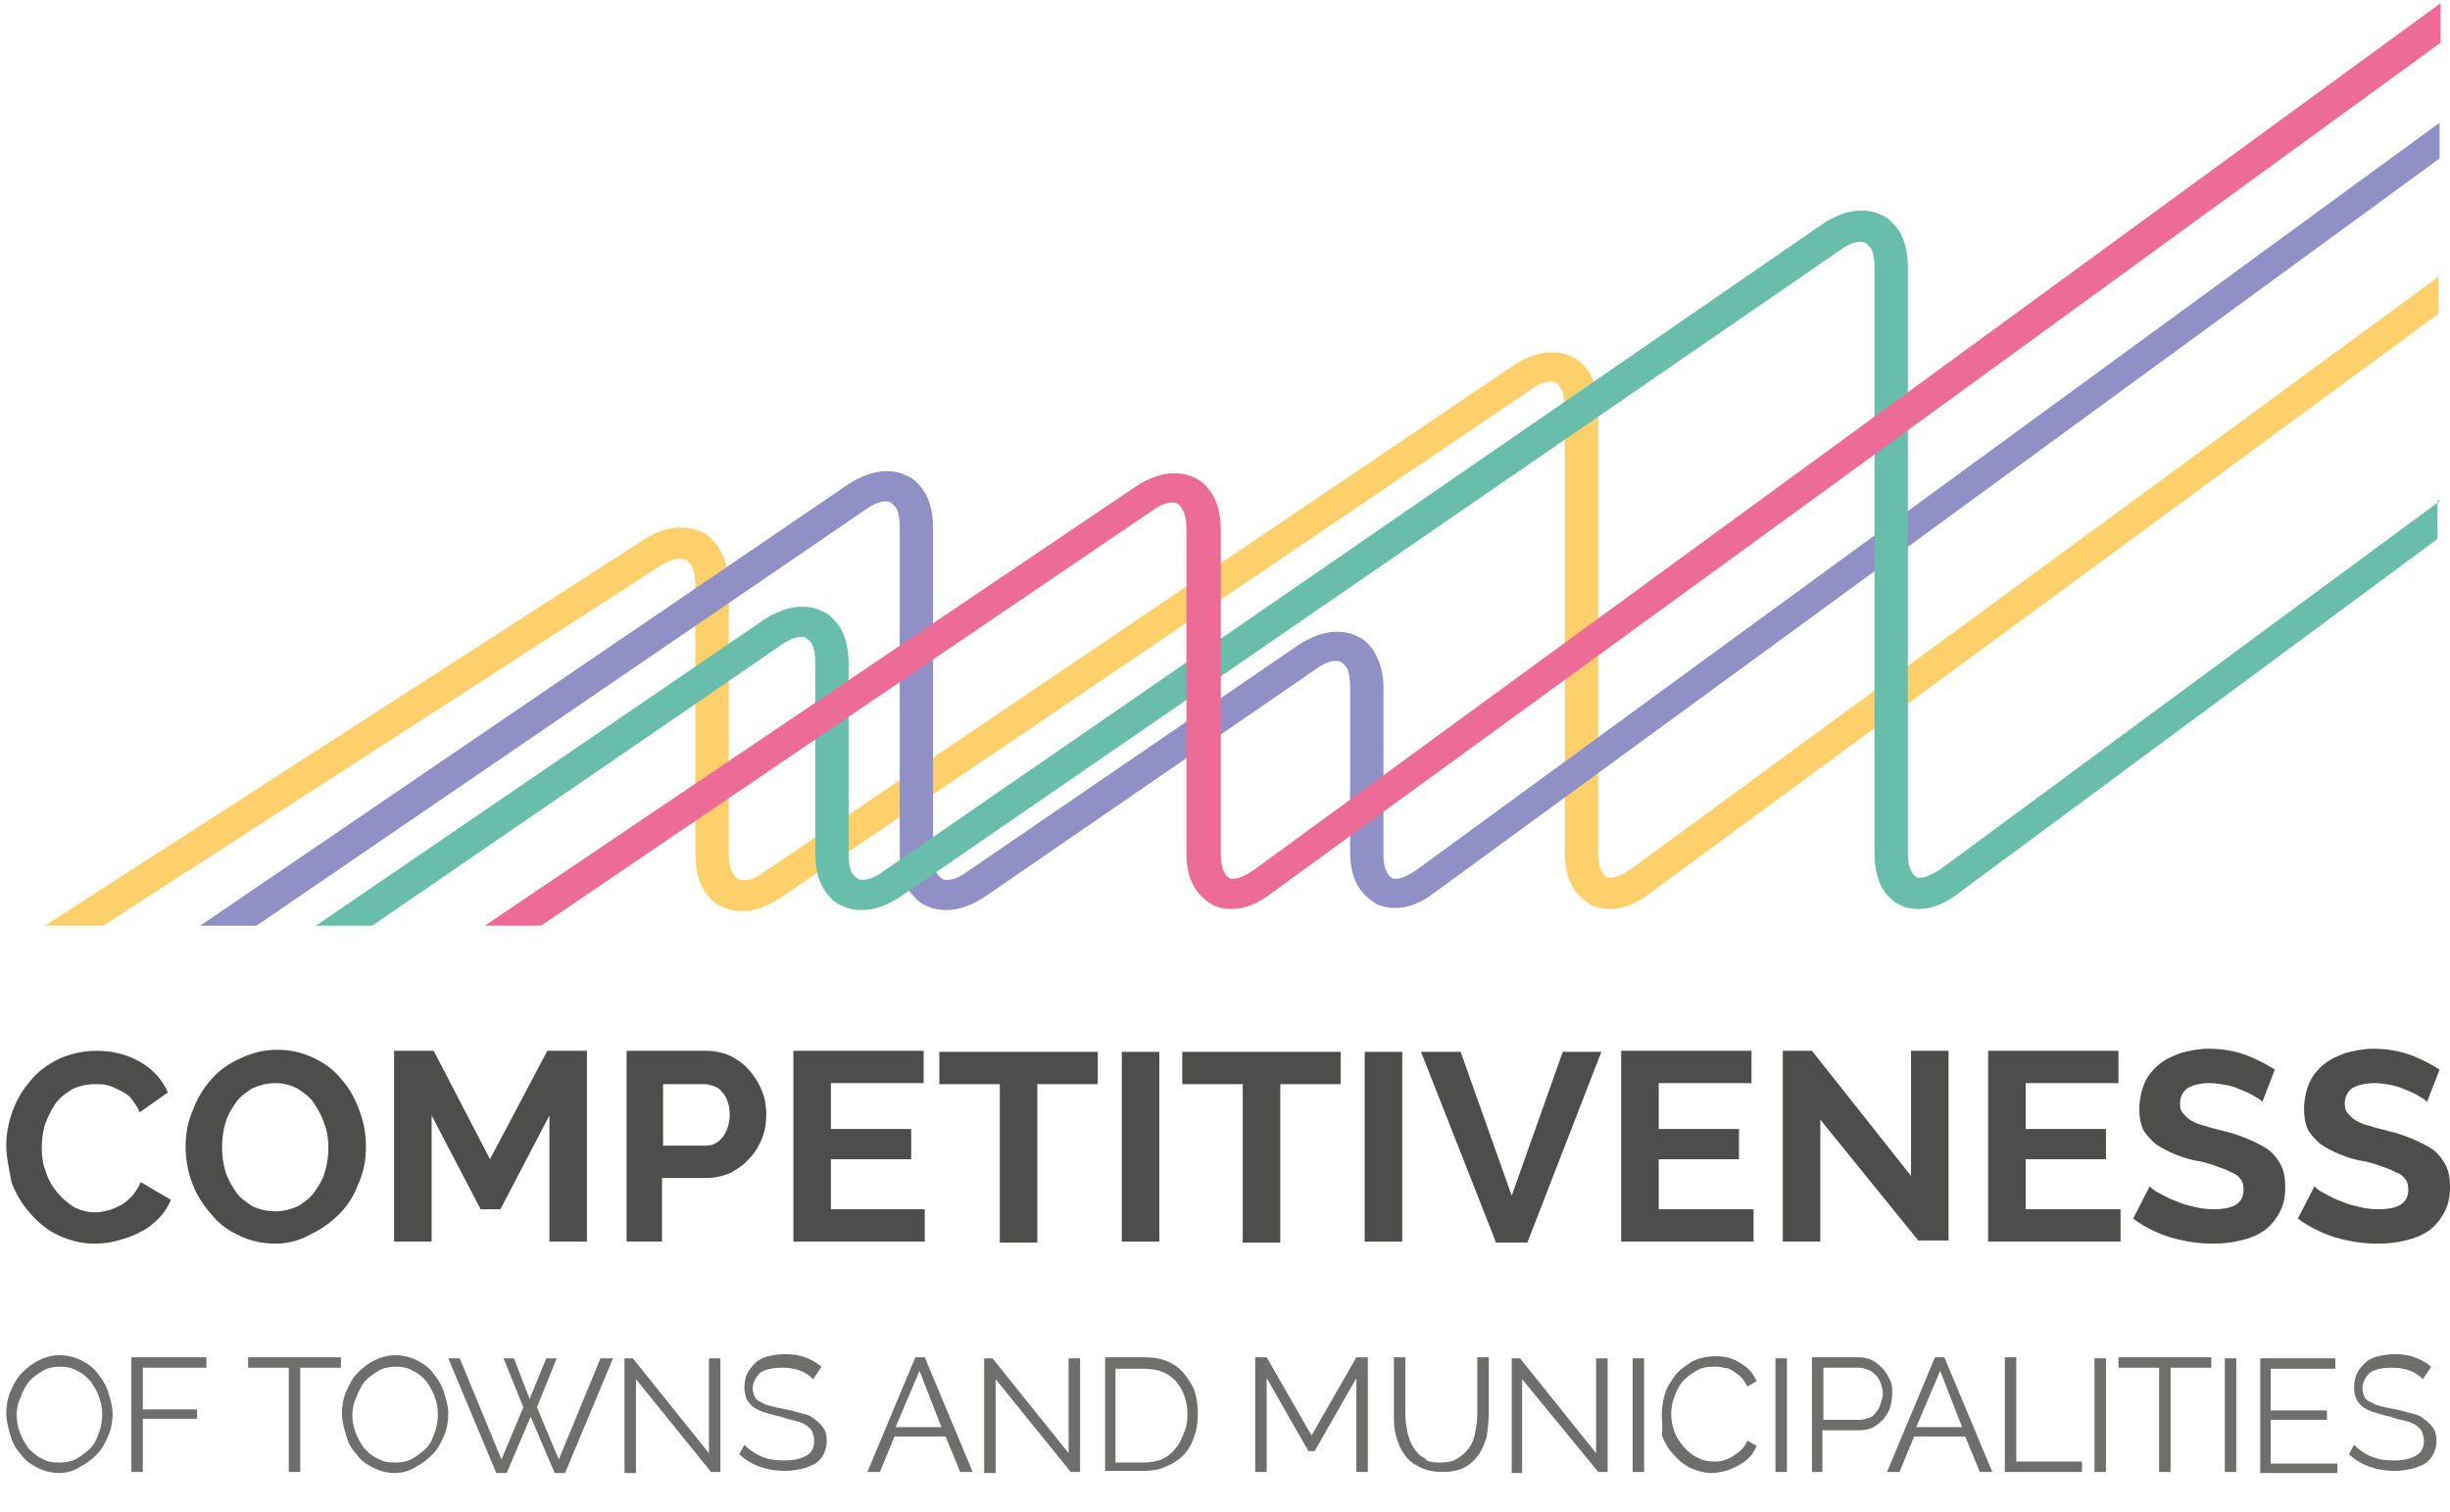 <?xml version="1.0" encoding="utf-8"?>
<!DOCTYPE svg PUBLIC "-//W3C//DTD SVG 1.1//EN" "http://www.w3.org/Graphics/SVG/1.1/DTD/svg11.dtd">
<svg version="1.1" id="Layer_1" xmlns="http://www.w3.org/2000/svg" xmlns:xlink="http://www.w3.org/1999/xlink" x="0px" y="0px"
	 width="235px" height="145px" viewBox="0 0 235 145" style="enable-background:new 0 0 235 145;" xml:space="preserve">
<style type="text/css">
	.st0{fill:#FDD06C;}
	.st1{fill:#4D4D4C;}
	.st2{fill:#6E6E6D;}
	.st3{fill:#908FC6;}
	.st4{fill:#68BEAB;}
	.st5{fill:#EC6C97;}
</style>
<path class="st0" d="M234.1,26.4l-77.7,57c-0.9,0.6-1.5,0.8-1.9,0.8c-0.2,0-0.3,0-0.4-0.1c-0.2-0.1-0.3-0.2-0.5-0.6
	c-0.2-0.4-0.3-0.9-0.3-1.7V39.3c0-1.5-0.3-2.9-1.1-3.9c-0.4-0.5-0.9-1-1.5-1.2c-0.6-0.3-1.2-0.4-1.9-0.4c-1.2,0-2.5,0.5-3.7,1.3
	L73.2,83.7c-0.8,0.6-1.5,0.8-1.9,0.7c-0.2,0-0.4,0-0.5-0.1c-0.2-0.1-0.4-0.3-0.6-0.7c-0.2-0.4-0.3-1-0.3-1.8V56.2
	c0-1.6-0.4-2.9-1.2-4c-0.4-0.5-0.9-1-1.5-1.2c-0.6-0.3-1.3-0.4-1.9-0.4c-1.2,0-2.4,0.4-3.6,1.2L4.3,88.8h5.6l53.4-34.5
	c0.8-0.5,1.5-0.7,1.9-0.7c0.2,0,0.4,0,0.6,0.1c0.2,0.1,0.4,0.3,0.6,0.7c0.2,0.4,0.3,1,0.3,1.8v25.7c0,1.5,0.3,2.9,1.1,3.9
	c0.4,0.5,0.9,1,1.5,1.2c0.6,0.3,1.2,0.4,1.9,0.4c1.2,0,2.5-0.5,3.7-1.3l71.9-48.7c0.8-0.6,1.5-0.8,1.9-0.8c0.2,0,0.4,0,0.5,0.1
	c0.2,0.1,0.4,0.3,0.6,0.7c0.2,0.4,0.3,1,0.3,1.8v42.6c0,1.5,0.3,2.8,1.1,3.8c0.4,0.5,0.9,0.9,1.4,1.2c0.6,0.3,1.2,0.4,1.8,0.4
	c1.3,0,2.5-0.5,3.7-1.4l75.8-55.7V26.4z"/>
<g>
	<path class="st1" d="M0.6,109.9c0-1.1,0.2-2.2,0.6-3.3c0.4-1.1,1-2.1,1.7-2.9c0.7-0.9,1.7-1.6,2.7-2.1c1.1-0.5,2.3-0.8,3.7-0.8
		c1.6,0,3,0.4,4.2,1.1c1.2,0.7,2.1,1.7,2.6,2.9l-2.7,1.9c-0.2-0.5-0.5-0.9-0.8-1.3c-0.3-0.4-0.7-0.6-1.1-0.8
		c-0.4-0.2-0.8-0.4-1.2-0.5c-0.4-0.1-0.8-0.1-1.2-0.1c-0.8,0-1.6,0.2-2.2,0.5c-0.6,0.4-1.2,0.8-1.6,1.4c-0.4,0.6-0.7,1.2-1,2
		c-0.2,0.7-0.3,1.5-0.3,2.2c0,0.8,0.1,1.6,0.4,2.3c0.2,0.7,0.6,1.4,1.1,2c0.5,0.6,1,1,1.6,1.4c0.6,0.3,1.3,0.5,2.1,0.5
		c0.4,0,0.8-0.1,1.2-0.2c0.4-0.1,0.8-0.3,1.2-0.5c0.4-0.2,0.7-0.5,1.1-0.9c0.3-0.4,0.6-0.8,0.8-1.3l2.9,1.7
		c-0.3,0.7-0.7,1.3-1.2,1.8c-0.5,0.5-1.1,1-1.8,1.3c-0.7,0.4-1.4,0.6-2.1,0.8c-0.7,0.2-1.5,0.3-2.2,0.3c-1.3,0-2.4-0.3-3.5-0.8
		c-1.1-0.5-2-1.3-2.7-2.1c-0.8-0.9-1.4-1.9-1.8-3C0.9,112.2,0.6,111,0.6,109.9z"/>
	<path class="st1" d="M26.4,119.3c-1.3,0-2.5-0.3-3.5-0.8c-1.1-0.5-2-1.2-2.7-2.1c-0.8-0.9-1.4-1.9-1.8-3c-0.4-1.1-0.6-2.3-0.6-3.4
		c0-1.2,0.2-2.4,0.7-3.5c0.4-1.1,1-2.1,1.8-3c0.8-0.9,1.7-1.5,2.8-2c1.1-0.5,2.2-0.8,3.5-0.8c1.3,0,2.5,0.3,3.5,0.8
		c1.1,0.5,2,1.2,2.7,2.1c0.8,0.9,1.3,1.9,1.7,3c0.4,1.1,0.6,2.2,0.6,3.4c0,1.2-0.2,2.4-0.7,3.5c-0.4,1.1-1,2.1-1.8,2.9
		c-0.8,0.8-1.7,1.5-2.8,2C28.8,119,27.6,119.3,26.4,119.3z M21.3,110c0,0.8,0.1,1.6,0.3,2.3c0.2,0.7,0.6,1.4,1,2
		c0.4,0.6,1,1,1.6,1.4c0.6,0.3,1.4,0.5,2.2,0.5c0.8,0,1.5-0.2,2.2-0.5c0.6-0.4,1.2-0.8,1.6-1.4c0.4-0.6,0.8-1.2,1-2
		c0.2-0.7,0.3-1.5,0.3-2.2c0-0.8-0.1-1.6-0.4-2.3c-0.2-0.7-0.6-1.4-1-2c-0.4-0.6-1-1-1.6-1.4c-0.6-0.3-1.3-0.5-2.1-0.5
		c-0.8,0-1.5,0.2-2.2,0.5c-0.6,0.4-1.2,0.8-1.6,1.4c-0.4,0.6-0.8,1.2-1,2C21.4,108.5,21.3,109.3,21.3,110z"/>
	<path class="st1" d="M52.7,119.1V107l-4.7,9h-1.9l-4.7-9v12.1h-3.6v-18.3h3.8l5.4,10.4l5.5-10.4h3.8v18.3H52.7z"/>
	<path class="st1" d="M60.1,119.1v-18.3h7.7c0.8,0,1.6,0.2,2.3,0.5c0.7,0.4,1.3,0.8,1.8,1.4c0.5,0.6,0.9,1.2,1.2,2
		c0.3,0.7,0.4,1.5,0.4,2.2c0,0.8-0.1,1.5-0.4,2.3c-0.3,0.7-0.7,1.4-1.2,1.9c-0.5,0.6-1.1,1-1.8,1.4c-0.7,0.3-1.5,0.5-2.3,0.5h-4.3
		v6.1H60.1z M63.6,109.9h4.1c0.7,0,1.2-0.3,1.6-0.8c0.4-0.5,0.7-1.3,0.7-2.2c0-0.5-0.1-0.9-0.2-1.2c-0.1-0.4-0.3-0.7-0.5-0.9
		c-0.2-0.3-0.5-0.5-0.8-0.6c-0.3-0.1-0.6-0.2-0.9-0.2h-4V109.9z"/>
	<path class="st1" d="M88.7,116v3.1H76.1v-18.3h12.5v3.1h-8.9v4.4h7.7v2.9h-7.7v4.8H88.7z"/>
	<path class="st1" d="M105.3,104h-5.8v15.2h-3.6V104h-5.8v-3.1h15.2V104z"/>
	<path class="st1" d="M107.6,119.1v-18.2h3.6v18.2H107.6z"/>
	<path class="st1" d="M128.6,104h-5.8v15.2h-3.6V104h-5.8v-3.1h15.2V104z"/>
	<path class="st1" d="M130.9,119.1v-18.2h3.6v18.2H130.9z"/>
	<path class="st1" d="M140.1,100.9l4.9,13.8l4.9-13.8h3.7l-7.1,18.3h-3l-7.2-18.3H140.1z"/>
	<path class="st1" d="M168.2,116v3.1h-12.7v-18.3H168v3.1h-8.9v4.4h7.7v2.9h-7.7v4.8H168.2z"/>
	<path class="st1" d="M174.6,107.4v11.7h-3.6v-18.3h2.8l9.5,12v-12h3.6v18.2H184L174.6,107.4z"/>
	<path class="st1" d="M203.4,116v3.1h-12.7v-18.3h12.5v3.1h-8.9v4.4h7.7v2.9h-7.7v4.8H203.4z"/>
	<path class="st1" d="M217,105.7c-0.1-0.1-0.3-0.3-0.7-0.5c-0.3-0.2-0.7-0.4-1.2-0.6c-0.5-0.2-0.9-0.4-1.5-0.5
		c-0.5-0.1-1.1-0.2-1.6-0.2c-1,0-1.7,0.2-2.2,0.5c-0.5,0.4-0.7,0.9-0.7,1.5c0,0.4,0.1,0.7,0.3,0.9c0.2,0.2,0.4,0.5,0.8,0.7
		c0.3,0.2,0.8,0.4,1.3,0.5c0.5,0.2,1.1,0.3,1.8,0.5c0.9,0.2,1.7,0.5,2.4,0.8c0.7,0.3,1.3,0.6,1.9,1c0.5,0.4,0.9,0.9,1.2,1.5
		c0.3,0.6,0.4,1.3,0.4,2.1c0,1-0.2,1.8-0.6,2.5c-0.4,0.7-0.9,1.3-1.5,1.7c-0.6,0.4-1.3,0.7-2.2,0.9c-0.8,0.2-1.7,0.3-2.6,0.3
		c-1.4,0-2.7-0.2-4.1-0.6c-1.3-0.4-2.5-1-3.6-1.8l1.6-3.1c0.2,0.2,0.4,0.4,0.8,0.6c0.4,0.2,0.9,0.5,1.4,0.7c0.5,0.2,1.2,0.5,1.8,0.6
		c0.7,0.2,1.4,0.3,2.1,0.3c2,0,2.9-0.6,2.9-1.9c0-0.4-0.1-0.8-0.3-1c-0.2-0.3-0.5-0.5-1-0.7c-0.4-0.2-0.9-0.4-1.5-0.6
		c-0.6-0.2-1.2-0.4-2-0.5c-0.9-0.2-1.6-0.5-2.3-0.8c-0.6-0.3-1.2-0.6-1.6-1c-0.4-0.4-0.8-0.8-1-1.3c-0.2-0.5-0.3-1.1-0.3-1.8
		c0-0.9,0.2-1.8,0.5-2.5c0.3-0.7,0.8-1.3,1.4-1.8c0.6-0.5,1.3-0.8,2.1-1.1c0.8-0.2,1.7-0.4,2.6-0.4c1.3,0,2.5,0.2,3.6,0.6
		c1.1,0.4,2,0.9,2.8,1.4L217,105.7z"/>
	<path class="st1" d="M232.8,105.7c-0.1-0.1-0.3-0.3-0.7-0.5c-0.3-0.2-0.7-0.4-1.2-0.6c-0.5-0.2-0.9-0.4-1.5-0.5
		c-0.5-0.1-1.1-0.2-1.6-0.2c-1,0-1.7,0.2-2.2,0.5c-0.5,0.4-0.7,0.9-0.7,1.5c0,0.4,0.1,0.7,0.3,0.9c0.2,0.2,0.4,0.5,0.8,0.7
		c0.3,0.2,0.8,0.4,1.3,0.5c0.5,0.2,1.1,0.3,1.8,0.5c0.9,0.2,1.7,0.5,2.4,0.8c0.7,0.3,1.3,0.6,1.9,1c0.5,0.4,0.9,0.9,1.2,1.5
		c0.3,0.6,0.4,1.3,0.4,2.1c0,1-0.2,1.8-0.6,2.5c-0.4,0.7-0.9,1.3-1.5,1.7c-0.6,0.4-1.3,0.7-2.2,0.9c-0.8,0.2-1.7,0.3-2.6,0.3
		c-1.4,0-2.7-0.2-4.1-0.6c-1.3-0.4-2.5-1-3.6-1.8l1.6-3.1c0.2,0.2,0.4,0.4,0.8,0.6c0.4,0.2,0.9,0.5,1.4,0.7c0.5,0.2,1.2,0.5,1.8,0.6
		c0.7,0.2,1.4,0.3,2.1,0.3c2,0,2.9-0.6,2.9-1.9c0-0.4-0.1-0.8-0.3-1c-0.2-0.3-0.5-0.5-1-0.7c-0.4-0.2-0.9-0.4-1.5-0.6
		c-0.6-0.2-1.2-0.4-2-0.5c-0.9-0.2-1.6-0.5-2.3-0.8c-0.6-0.3-1.2-0.6-1.6-1c-0.4-0.4-0.8-0.8-1-1.3c-0.2-0.5-0.3-1.1-0.3-1.8
		c0-0.9,0.2-1.8,0.5-2.5c0.3-0.7,0.8-1.3,1.4-1.8c0.6-0.5,1.3-0.8,2.1-1.1c0.8-0.2,1.7-0.4,2.6-0.4c1.3,0,2.5,0.2,3.6,0.6
		c1.1,0.4,2,0.9,2.8,1.4L232.8,105.7z"/>
</g>
<g>
	<path class="st2" d="M5.7,141.3c-0.8,0-1.5-0.2-2.1-0.5c-0.6-0.3-1.2-0.7-1.6-1.3c-0.5-0.5-0.8-1.1-1-1.8c-0.2-0.7-0.4-1.4-0.4-2.1
		c0-0.7,0.1-1.4,0.4-2.1c0.3-0.7,0.6-1.3,1.1-1.8c0.5-0.5,1-0.9,1.6-1.2c0.6-0.3,1.3-0.5,2-0.5c0.8,0,1.5,0.2,2.1,0.5
		c0.6,0.3,1.2,0.7,1.6,1.3c0.4,0.5,0.8,1.1,1,1.8c0.2,0.7,0.4,1.3,0.4,2c0,0.7-0.1,1.4-0.4,2.1c-0.3,0.7-0.6,1.3-1.1,1.8
		c-0.5,0.5-1,0.9-1.6,1.2C7.1,141.1,6.4,141.3,5.7,141.3z M1.6,135.7c0,0.6,0.1,1.2,0.3,1.7c0.2,0.6,0.5,1,0.8,1.5
		c0.4,0.4,0.8,0.8,1.3,1c0.5,0.3,1,0.4,1.7,0.4c0.6,0,1.2-0.1,1.7-0.4c0.5-0.3,0.9-0.6,1.3-1c0.4-0.4,0.6-0.9,0.8-1.5
		c0.2-0.5,0.3-1.1,0.3-1.7c0-0.6-0.1-1.2-0.3-1.7c-0.2-0.6-0.5-1-0.8-1.5c-0.4-0.4-0.8-0.8-1.3-1c-0.5-0.3-1-0.4-1.6-0.4
		c-0.6,0-1.2,0.1-1.7,0.4c-0.5,0.3-0.9,0.6-1.3,1c-0.3,0.4-0.6,0.9-0.8,1.5C1.7,134.6,1.6,135.2,1.6,135.7z"/>
	<path class="st2" d="M12.6,141.2v-11h7.2v1h-6.1v4h5.2v0.9h-5.2v5.1H12.6z"/>
	<path class="st2" d="M32.7,131.2h-3.9v10h-1.1v-10h-3.9v-1h8.9V131.2z"/>
	<path class="st2" d="M37.9,141.3c-0.8,0-1.5-0.2-2.1-0.5c-0.6-0.3-1.2-0.7-1.6-1.3c-0.5-0.5-0.8-1.1-1-1.8
		c-0.2-0.7-0.4-1.4-0.4-2.1c0-0.7,0.1-1.4,0.4-2.1c0.3-0.7,0.6-1.3,1.1-1.8c0.5-0.5,1-0.9,1.6-1.2c0.6-0.3,1.3-0.5,2-0.5
		c0.8,0,1.5,0.2,2.1,0.5c0.6,0.3,1.2,0.7,1.6,1.3c0.4,0.5,0.8,1.1,1,1.8c0.2,0.7,0.4,1.3,0.4,2c0,0.7-0.1,1.4-0.4,2.1
		c-0.3,0.7-0.6,1.3-1.1,1.8c-0.5,0.5-1,0.9-1.6,1.2C39.3,141.1,38.6,141.3,37.9,141.3z M33.8,135.7c0,0.6,0.1,1.2,0.3,1.7
		c0.2,0.6,0.5,1,0.8,1.5c0.4,0.4,0.8,0.8,1.3,1c0.5,0.3,1,0.4,1.7,0.4c0.6,0,1.2-0.1,1.7-0.4c0.5-0.3,0.9-0.6,1.3-1
		c0.4-0.4,0.6-0.9,0.8-1.5c0.2-0.5,0.3-1.1,0.3-1.7c0-0.6-0.1-1.2-0.3-1.7c-0.2-0.6-0.5-1-0.8-1.5c-0.4-0.4-0.8-0.8-1.3-1
		c-0.5-0.3-1-0.4-1.6-0.4c-0.6,0-1.2,0.1-1.7,0.4c-0.5,0.3-0.9,0.6-1.3,1c-0.3,0.4-0.6,0.9-0.8,1.5
		C33.9,134.6,33.8,135.2,33.8,135.7z"/>
	<path class="st2" d="M48.3,130.3h1l1.5,3.9l1.6-3.9h1l-1.9,4.7l2.1,5l4-9.7h1.2l-4.6,11h-1l-2.3-5.4l-2.3,5.4h-1l-4.6-11h1.1l4,9.7
		l2.1-5L48.3,130.3z"/>
	<path class="st2" d="M61,132.3v9h-1.1v-11h0.8l7.3,9.1v-9.1h1.1v10.9h-0.9L61,132.3z"/>
	<path class="st2" d="M78,132.3c-0.3-0.3-0.7-0.6-1.2-0.8c-0.5-0.2-1.1-0.3-1.8-0.3c-1,0-1.7,0.2-2.1,0.5c-0.4,0.4-0.7,0.9-0.7,1.5
		c0,0.3,0.1,0.6,0.2,0.8c0.1,0.2,0.3,0.4,0.6,0.5c0.3,0.2,0.6,0.3,1,0.4c0.4,0.1,0.8,0.2,1.4,0.3c0.6,0.1,1.1,0.3,1.6,0.4
		c0.5,0.1,0.9,0.3,1.2,0.6c0.3,0.2,0.6,0.5,0.8,0.8c0.2,0.3,0.3,0.7,0.3,1.2c0,0.5-0.1,0.9-0.3,1.3c-0.2,0.4-0.5,0.7-0.8,0.9
		c-0.4,0.2-0.8,0.4-1.3,0.5c-0.5,0.1-1,0.2-1.6,0.2c-1.7,0-3.2-0.5-4.4-1.6l0.5-0.9c0.4,0.4,0.9,0.8,1.6,1.1
		c0.7,0.3,1.4,0.4,2.3,0.4c0.9,0,1.6-0.2,2.1-0.5c0.5-0.3,0.7-0.8,0.7-1.4c0-0.3-0.1-0.6-0.2-0.9c-0.1-0.2-0.3-0.4-0.6-0.6
		c-0.3-0.2-0.6-0.3-1-0.4c-0.4-0.1-0.9-0.2-1.4-0.4c-0.6-0.1-1.1-0.3-1.5-0.4c-0.4-0.1-0.8-0.3-1.1-0.5c-0.3-0.2-0.5-0.5-0.7-0.8
		c-0.1-0.3-0.2-0.7-0.2-1.1c0-0.5,0.1-1,0.3-1.4c0.2-0.4,0.5-0.7,0.8-1c0.3-0.3,0.8-0.5,1.2-0.6s1-0.2,1.6-0.2
		c0.7,0,1.4,0.1,1.9,0.3c0.6,0.2,1.1,0.5,1.6,0.9L78,132.3z"/>
	<path class="st2" d="M83.2,141.2l4.6-11h0.9l4.6,11h-1.2l-1.4-3.4h-4.9l-1.4,3.4H83.2z M88.2,131.5l-2.3,5.4h4.4L88.2,131.5z"/>
	<path class="st2" d="M95.5,132.3v9h-1.1v-11h0.8l7.3,9.1v-9.1h1.1v10.9h-0.9L95.5,132.3z"/>
	<path class="st2" d="M106,141.2v-11h3.7c0.9,0,1.6,0.1,2.3,0.4c0.7,0.3,1.2,0.7,1.6,1.2c0.4,0.5,0.8,1.1,1,1.7
		c0.2,0.7,0.3,1.4,0.3,2.1c0,0.8-0.1,1.6-0.4,2.3c-0.2,0.7-0.6,1.3-1,1.7c-0.5,0.5-1,0.8-1.7,1.1c-0.6,0.3-1.4,0.4-2.2,0.4H106z
		 M113.9,135.7c0-0.7-0.1-1.3-0.3-1.8c-0.2-0.6-0.5-1-0.8-1.4c-0.4-0.4-0.8-0.7-1.3-0.9c-0.5-0.2-1.1-0.3-1.8-0.3H107v9h2.6
		c0.7,0,1.3-0.1,1.8-0.3c0.5-0.2,1-0.6,1.3-1c0.4-0.4,0.6-0.9,0.8-1.4C113.8,137,113.9,136.4,113.9,135.7z"/>
	<path class="st2" d="M130.1,141.2v-9l-4,7h-0.6l-4-7v9h-1.1v-11h1.1l4.3,7.5l4.3-7.5h1.1v11H130.1z"/>
	<path class="st2" d="M138.1,140.3c0.7,0,1.3-0.1,1.7-0.4c0.5-0.3,0.8-0.6,1.1-1c0.3-0.4,0.5-0.9,0.6-1.5c0.1-0.5,0.2-1.1,0.2-1.7
		v-5.5h1.1v5.5c0,0.7-0.1,1.4-0.2,2.1c-0.2,0.7-0.4,1.2-0.8,1.8c-0.4,0.5-0.8,0.9-1.4,1.2c-0.6,0.3-1.3,0.4-2.1,0.4
		c-0.9,0-1.6-0.2-2.2-0.5c-0.6-0.3-1.1-0.7-1.4-1.2c-0.4-0.5-0.6-1.1-0.8-1.8c-0.2-0.7-0.2-1.3-0.2-2v-5.5h1.1v5.5
		c0,0.6,0.1,1.1,0.2,1.7c0.1,0.5,0.3,1,0.6,1.5c0.3,0.4,0.6,0.8,1.1,1C136.8,140.2,137.4,140.3,138.1,140.3z"/>
	<path class="st2" d="M146,132.3v9H145v-11h0.8l7.3,9.1v-9.1h1.1v10.9h-0.9L146,132.3z"/>
	<path class="st2" d="M156.6,141.2v-10.9h1.1v10.9H156.6z"/>
	<path class="st2" d="M159.4,135.7c0-0.7,0.1-1.3,0.3-2c0.2-0.7,0.6-1.2,1-1.8c0.4-0.5,1-0.9,1.6-1.3c0.6-0.3,1.4-0.5,2.2-0.5
		c1,0,1.8,0.2,2.5,0.7c0.7,0.4,1.2,1,1.5,1.7l-0.9,0.5c-0.2-0.4-0.4-0.7-0.6-0.9c-0.2-0.2-0.5-0.4-0.8-0.6c-0.3-0.2-0.6-0.3-0.9-0.3
		c-0.3-0.1-0.6-0.1-0.9-0.1c-0.7,0-1.2,0.1-1.7,0.4c-0.5,0.3-0.9,0.6-1.3,1c-0.3,0.4-0.6,0.9-0.8,1.5c-0.2,0.5-0.3,1.1-0.3,1.6
		c0,0.6,0.1,1.2,0.3,1.7c0.2,0.6,0.5,1,0.9,1.5c0.4,0.4,0.8,0.8,1.3,1c0.5,0.3,1,0.4,1.6,0.4c0.3,0,0.6,0,0.9-0.1
		c0.3-0.1,0.6-0.2,0.9-0.4c0.3-0.2,0.6-0.4,0.8-0.6c0.3-0.3,0.5-0.6,0.6-0.9l0.9,0.5c-0.2,0.4-0.4,0.8-0.7,1.1s-0.7,0.6-1.1,0.8
		c-0.4,0.2-0.8,0.4-1.2,0.5c-0.4,0.1-0.9,0.2-1.3,0.2c-0.8,0-1.4-0.2-2.1-0.5c-0.6-0.3-1.2-0.8-1.6-1.3c-0.5-0.5-0.8-1.1-1.1-1.8
		C159.5,137,159.4,136.4,159.4,135.7z"/>
	<path class="st2" d="M170.3,141.2v-10.9h1.1v10.9H170.3z"/>
	<path class="st2" d="M173.8,141.2v-11h4.5c0.5,0,0.9,0.1,1.3,0.3c0.4,0.2,0.7,0.5,1,0.8c0.3,0.3,0.5,0.7,0.7,1.1
		c0.2,0.4,0.2,0.8,0.2,1.3c0,0.5-0.1,0.9-0.2,1.3c-0.1,0.4-0.4,0.8-0.6,1.1c-0.3,0.3-0.6,0.6-1,0.8c-0.4,0.2-0.8,0.3-1.3,0.3h-3.6v4
		H173.8z M174.9,136.2h3.5c0.3,0,0.6-0.1,0.9-0.2c0.3-0.1,0.5-0.3,0.7-0.6c0.2-0.2,0.3-0.5,0.4-0.8c0.1-0.3,0.2-0.6,0.2-0.9
		c0-0.3-0.1-0.7-0.2-1c-0.1-0.3-0.3-0.6-0.5-0.8c-0.2-0.2-0.4-0.4-0.7-0.5c-0.3-0.1-0.6-0.2-0.9-0.2h-3.4V136.2z"/>
	<path class="st2" d="M181,141.2l4.6-11h0.9l4.6,11h-1.2l-1.4-3.4h-4.9l-1.4,3.4H181z M186.1,131.5l-2.3,5.4h4.4L186.1,131.5z"/>
	<path class="st2" d="M192.3,141.2v-11h1.1v10h6.3v1H192.3z"/>
	<path class="st2" d="M200.9,141.2v-10.9h1.1v10.9H200.9z"/>
	<path class="st2" d="M212.1,131.2h-3.9v10h-1.1v-10h-3.9v-1h8.9V131.2z"/>
	<path class="st2" d="M213.4,141.2v-10.9h1.1v10.9H213.4z"/>
	<path class="st2" d="M224.2,140.3v1h-7.4v-11h7.2v1h-6.2v4h5.4v0.9h-5.4v4.2H224.2z"/>
	<path class="st2" d="M232.4,132.3c-0.3-0.3-0.7-0.6-1.2-0.8c-0.5-0.2-1.1-0.3-1.8-0.3c-1,0-1.7,0.2-2.1,0.5
		c-0.4,0.4-0.7,0.9-0.7,1.5c0,0.3,0.1,0.6,0.2,0.8c0.1,0.2,0.3,0.4,0.6,0.5c0.3,0.2,0.6,0.3,1,0.4c0.4,0.1,0.8,0.2,1.4,0.3
		c0.6,0.1,1.1,0.3,1.6,0.4c0.5,0.1,0.9,0.3,1.2,0.6c0.3,0.2,0.6,0.5,0.8,0.8c0.2,0.3,0.3,0.7,0.3,1.2c0,0.5-0.1,0.9-0.3,1.3
		c-0.2,0.4-0.5,0.7-0.8,0.9c-0.4,0.2-0.8,0.4-1.3,0.5c-0.5,0.1-1,0.2-1.6,0.2c-1.7,0-3.2-0.5-4.4-1.6l0.5-0.9
		c0.4,0.4,0.9,0.8,1.6,1.1c0.7,0.3,1.4,0.4,2.3,0.4c0.9,0,1.6-0.2,2.1-0.5c0.5-0.3,0.7-0.8,0.7-1.4c0-0.3-0.1-0.6-0.2-0.9
		c-0.1-0.2-0.3-0.4-0.6-0.6c-0.3-0.2-0.6-0.3-1-0.4c-0.4-0.1-0.9-0.2-1.4-0.4c-0.6-0.1-1.1-0.3-1.5-0.4c-0.4-0.1-0.8-0.3-1.1-0.5
		c-0.3-0.2-0.5-0.5-0.7-0.8c-0.1-0.3-0.2-0.7-0.2-1.1c0-0.5,0.1-1,0.3-1.4c0.2-0.4,0.5-0.7,0.8-1c0.3-0.3,0.8-0.5,1.2-0.6
		c0.5-0.1,1-0.2,1.6-0.2c0.7,0,1.4,0.1,1.9,0.3c0.6,0.2,1.1,0.5,1.6,0.9L232.4,132.3z"/>
</g>
<path class="st3" d="M234.1,11.7l-98.3,71.8c-0.9,0.6-1.5,0.8-1.9,0.8c-0.2,0-0.3,0-0.4-0.1c-0.2-0.1-0.3-0.2-0.5-0.6
	c-0.2-0.4-0.3-0.9-0.3-1.7l0-15.9l0-0.1c0-1.4-0.4-2.7-1.1-3.7c-0.4-0.5-0.9-1-1.5-1.2c-0.6-0.3-1.2-0.4-1.9-0.4
	c-1.2,0-2.5,0.5-3.7,1.3L92.8,83.6c-0.8,0.6-1.5,0.8-1.9,0.8c-0.2,0-0.4,0-0.5-0.1c-0.2-0.1-0.4-0.3-0.6-0.6c-0.2-0.4-0.3-1-0.3-1.8
	V50.7c0-1.5-0.3-2.9-1.1-3.9c-0.4-0.5-0.9-1-1.5-1.2c-0.6-0.3-1.2-0.4-1.9-0.4c-1.2,0-2.5,0.5-3.7,1.3L19.2,88.8h5.4L83,48.9
	c0.8-0.6,1.5-0.8,1.9-0.8c0.2,0,0.4,0,0.5,0.1c0.2,0.1,0.4,0.3,0.6,0.6c0.2,0.4,0.3,1,0.3,1.8v31.2c0,1.5,0.3,2.9,1.1,3.9
	c0.4,0.5,0.9,1,1.5,1.2c0.6,0.3,1.2,0.4,1.9,0.4c1.2,0,2.5-0.5,3.7-1.3l31.7-21.8c0.8-0.6,1.5-0.8,1.9-0.8c0.2,0,0.4,0,0.5,0.1
	c0.2,0.1,0.4,0.3,0.6,0.6c0.2,0.4,0.3,1,0.3,1.8h0c0,0,0,0,0,0l0,0l0,15.8l0,0c0,1.5,0.3,2.8,1.1,3.8c0.4,0.5,0.9,0.9,1.4,1.2
	c0.6,0.3,1.2,0.4,1.8,0.4c1.3,0,2.5-0.5,3.7-1.4l96.5-70.5V11.7z"/>
<path class="st4" d="M234.1,48l-48,35.4c-0.9,0.6-1.6,0.8-1.9,0.8c-0.2,0-0.3,0-0.4-0.1c-0.2-0.1-0.3-0.2-0.5-0.6
	c-0.2-0.4-0.3-0.9-0.3-1.7V25.7c0-1.5-0.3-2.9-1.1-3.9c-0.4-0.5-0.9-1-1.5-1.2c-0.6-0.3-1.2-0.4-1.9-0.4c-1.2,0-2.5,0.5-3.7,1.3
	L84.7,83.6c-0.8,0.6-1.5,0.8-1.9,0.8c-0.2,0-0.4,0-0.5-0.1c-0.2-0.1-0.4-0.3-0.6-0.6c-0.2-0.4-0.3-1-0.3-1.8V63.7
	c0-1.5-0.3-2.9-1.1-3.9c-0.4-0.5-0.9-1-1.5-1.2c-0.6-0.3-1.2-0.4-1.9-0.4c-1.2,0-2.5,0.5-3.7,1.3L30.3,88.8h5.4l39.2-26.9
	c0.8-0.6,1.5-0.8,1.9-0.8c0.2,0,0.4,0,0.5,0.1c0.2,0.1,0.4,0.3,0.6,0.6c0.2,0.4,0.3,1,0.3,1.8v18.2c0,1.5,0.3,2.9,1.1,3.9
	c0.4,0.5,0.9,1,1.5,1.2c0.6,0.3,1.2,0.4,1.9,0.4c1.2,0,2.5-0.5,3.7-1.3L176.5,24c0.8-0.6,1.5-0.8,1.9-0.8c0.2,0,0.4,0,0.5,0.1
	c0.2,0.1,0.4,0.3,0.6,0.6c0.2,0.4,0.3,1,0.3,1.8v56.1c0,1.5,0.3,2.8,1,3.8c0.4,0.5,0.8,0.9,1.4,1.2c0.6,0.3,1.2,0.4,1.8,0.4
	c1.3,0,2.5-0.5,3.7-1.4l46.1-34.1V48z"/>
<path class="st5" d="M234.1,0.3L120.2,83.5c-0.9,0.6-1.5,0.8-1.9,0.8c-0.2,0-0.3,0-0.4-0.1c-0.2-0.1-0.3-0.2-0.5-0.6
	c-0.2-0.4-0.3-1-0.3-1.7v-31c0-1.5-0.3-2.9-1.1-3.9c-0.4-0.5-0.9-1-1.5-1.2c-0.6-0.3-1.2-0.4-1.9-0.4c-1.2,0-2.5,0.5-3.7,1.3
	L46.5,88.8h5.4l58.6-39.8c0.8-0.6,1.5-0.8,1.9-0.8c0.2,0,0.4,0,0.5,0.1c0.2,0.1,0.4,0.3,0.6,0.7c0.2,0.4,0.3,1,0.3,1.8v31
	c0,1.5,0.3,2.8,1.1,3.8c0.4,0.5,0.9,0.9,1.4,1.2c0.6,0.3,1.2,0.4,1.8,0.4c1.3,0,2.5-0.5,3.7-1.4L234.1,4.1V0.3z"/>
</svg>
